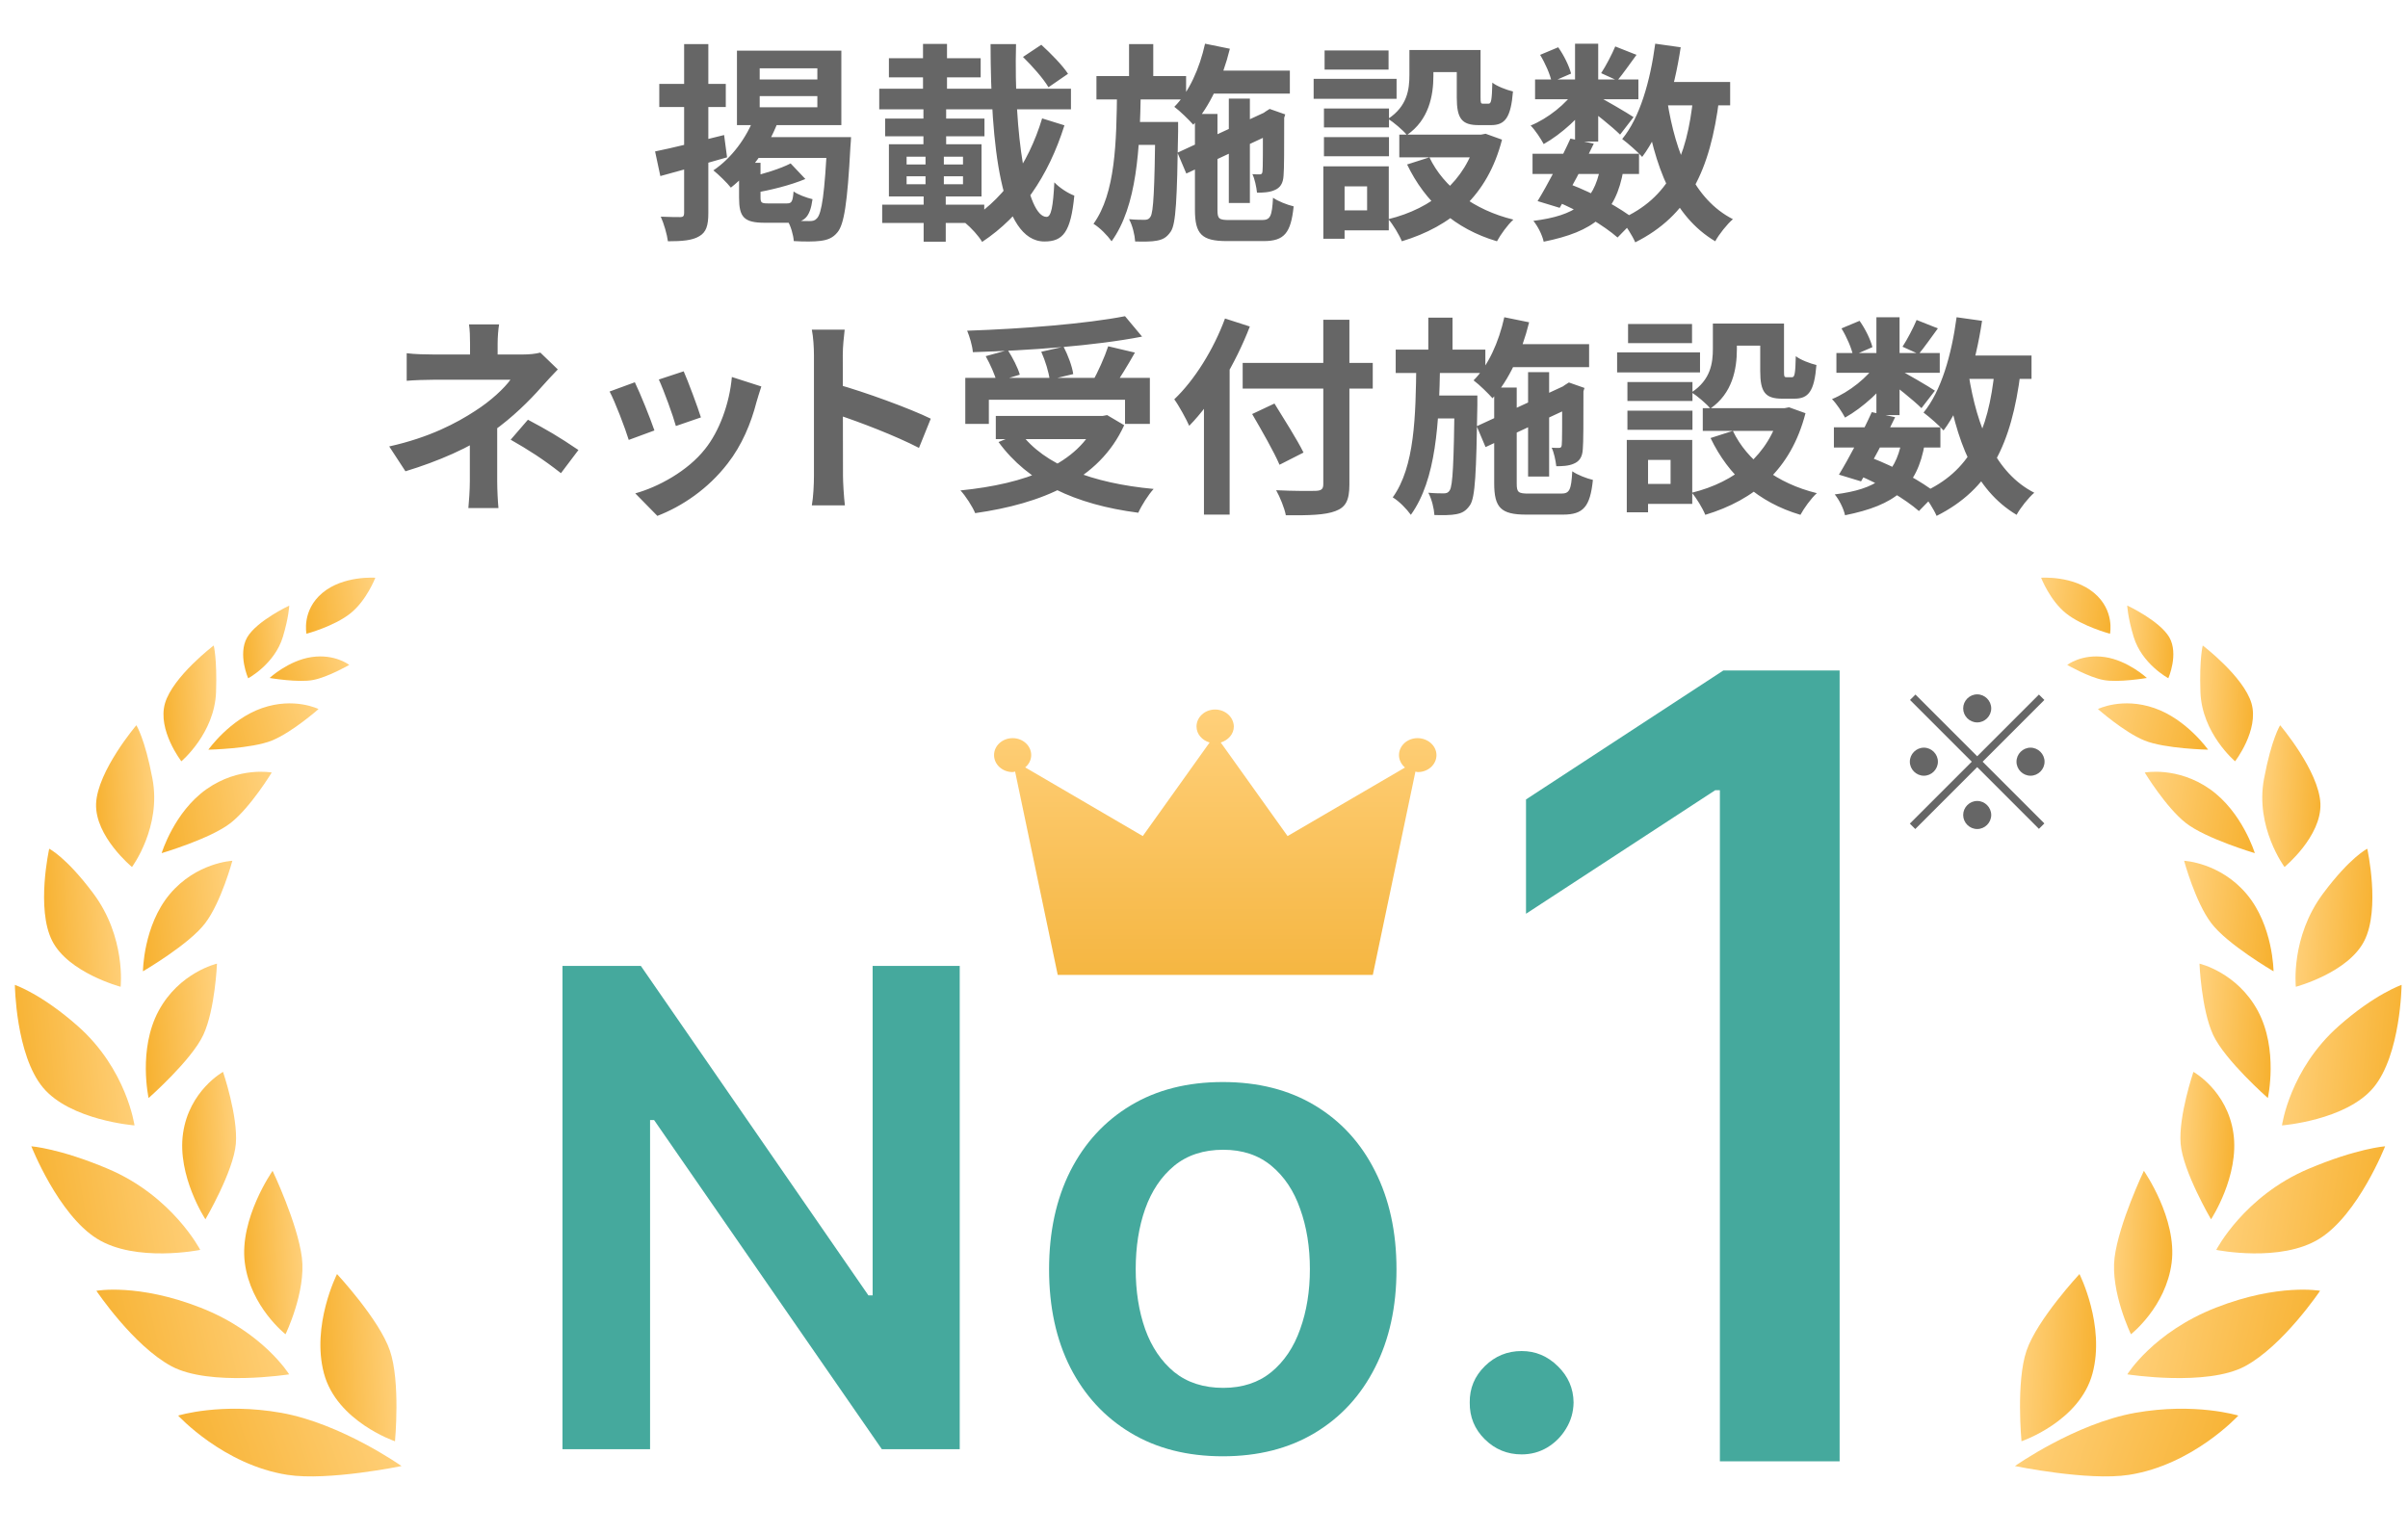 <svg width="113" height="72" viewBox="0 0 113 72" fill="none" xmlns="http://www.w3.org/2000/svg">
<path d="M45.037 45.34V68.023H41.382L30.694 52.573H30.506V68.023H26.396V45.34H30.074L40.751 60.802H40.95V45.34H45.037Z" fill="url(#paint0_linear_42763_7849)"/>
<path d="M57.382 68.356C55.72 68.356 54.28 67.99 53.062 67.259C51.844 66.528 50.899 65.505 50.227 64.191C49.562 62.877 49.23 61.341 49.23 59.584C49.23 57.826 49.562 56.287 50.227 54.965C50.899 53.643 51.844 52.617 53.062 51.886C54.28 51.155 55.72 50.789 57.382 50.789C59.043 50.789 60.483 51.155 61.701 51.886C62.919 52.617 63.861 53.643 64.525 54.965C65.197 56.287 65.533 57.826 65.533 59.584C65.533 61.341 65.197 62.877 64.525 64.191C63.861 65.505 62.919 66.528 61.701 67.259C60.483 67.99 59.043 68.356 57.382 68.356ZM57.404 65.144C58.305 65.144 59.058 64.896 59.663 64.401C60.269 63.899 60.719 63.227 61.014 62.386C61.317 61.544 61.469 60.606 61.469 59.572C61.469 58.531 61.317 57.59 61.014 56.748C60.719 55.899 60.269 55.223 59.663 54.721C59.058 54.219 58.305 53.968 57.404 53.968C56.481 53.968 55.713 54.219 55.1 54.721C54.495 55.223 54.04 55.899 53.738 56.748C53.442 57.59 53.295 58.531 53.295 59.572C53.295 60.606 53.442 61.544 53.738 62.386C54.04 63.227 54.495 63.899 55.1 64.401C55.713 64.896 56.481 65.144 57.404 65.144Z" fill="url(#paint1_linear_42763_7849)"/>
<path d="M71.406 68.267C70.734 68.267 70.158 68.031 69.678 67.558C69.198 67.085 68.962 66.51 68.97 65.83C68.962 65.166 69.198 64.597 69.678 64.125C70.158 63.652 70.734 63.416 71.406 63.416C72.056 63.416 72.621 63.652 73.101 64.125C73.588 64.597 73.836 65.166 73.843 65.83C73.836 66.281 73.717 66.691 73.489 67.06C73.267 67.429 72.972 67.724 72.603 67.946C72.241 68.16 71.842 68.267 71.406 68.267Z" fill="url(#paint2_linear_42763_7849)"/>
<path d="M86.328 31.471V68.591H80.709V37.09H80.492L71.611 42.89V37.525L80.872 31.471H86.328Z" fill="url(#paint3_linear_42763_7849)"/>
<path d="M66.521 34.647C66.04 34.647 65.65 35.003 65.65 35.443C65.65 35.671 65.758 35.876 65.932 36.027L60.422 39.244L57.286 34.852C57.635 34.745 57.9 34.457 57.9 34.101C57.892 33.661 57.502 33.304 57.02 33.304C56.539 33.304 56.149 33.661 56.149 34.101C56.149 34.457 56.406 34.745 56.763 34.852L53.627 39.244L48.109 36.02C48.283 35.876 48.391 35.671 48.391 35.443C48.391 35.003 48.001 34.647 47.52 34.647C47.038 34.647 46.648 35.003 46.648 35.443C46.648 35.883 47.038 36.24 47.52 36.24C47.561 36.24 47.594 36.225 47.636 36.217L49.636 45.76H64.422L66.422 36.217C66.463 36.225 66.496 36.24 66.538 36.24C67.019 36.24 67.409 35.883 67.409 35.443C67.409 35.003 67.002 34.647 66.521 34.647Z" fill="url(#paint4_linear_42763_7849)"/>
<path d="M92.784 33.909C92.424 33.909 92.126 33.611 92.126 33.251C92.126 32.891 92.424 32.592 92.784 32.592C93.144 32.592 93.442 32.891 93.442 33.251C93.442 33.611 93.144 33.909 92.784 33.909ZM92.784 35.498L95.681 32.601L95.936 32.855L93.039 35.753L95.936 38.65L95.681 38.905L92.784 36.007L89.878 38.913L89.623 38.659L92.529 35.753L89.632 32.855L89.887 32.601L92.784 35.498ZM90.94 35.753C90.94 36.113 90.642 36.411 90.282 36.411C89.922 36.411 89.623 36.113 89.623 35.753C89.623 35.393 89.922 35.094 90.282 35.094C90.642 35.094 90.94 35.393 90.94 35.753ZM94.628 35.753C94.628 35.393 94.926 35.094 95.286 35.094C95.646 35.094 95.945 35.393 95.945 35.753C95.945 36.113 95.646 36.411 95.286 36.411C94.926 36.411 94.628 36.113 94.628 35.753ZM92.784 37.596C93.144 37.596 93.442 37.895 93.442 38.255C93.442 38.615 93.144 38.913 92.784 38.913C92.424 38.913 92.126 38.615 92.126 38.255C92.126 37.895 92.424 37.596 92.784 37.596Z" fill="#666666"/>
<path d="M18.536 67.651C18.536 67.651 15.81 66.727 15.204 64.471C14.598 62.212 15.815 59.802 15.815 59.802C15.815 59.802 17.801 61.936 18.297 63.396C18.798 64.853 18.536 67.651 18.536 67.651Z" fill="url(#paint5_linear_42763_7849)"/>
<path d="M18.843 68.814C18.843 68.814 16.017 66.819 13.2 66.316C10.384 65.817 8.36 66.445 8.36 66.445C8.36 66.445 10.484 68.762 13.496 69.228C15.406 69.524 18.843 68.814 18.843 68.814Z" fill="url(#paint6_linear_42763_7849)"/>
<path d="M13.399 62.627C13.399 62.627 11.757 61.345 11.489 59.273C11.222 57.2 12.792 54.957 12.792 54.957C12.792 54.957 13.967 57.423 14.167 59.033C14.363 60.644 13.399 62.627 13.399 62.627Z" fill="url(#paint7_linear_42763_7849)"/>
<path d="M13.569 64.51C13.569 64.51 12.352 62.531 9.412 61.379C6.471 60.227 4.523 60.588 4.523 60.588C4.523 60.588 6.251 63.163 8.046 64.129C9.846 65.094 13.569 64.51 13.569 64.51Z" fill="url(#paint8_linear_42763_7849)"/>
<path d="M9.64 57.232C9.64 57.232 8.304 55.2 8.59 53.196C8.876 51.193 10.466 50.312 10.466 50.312C10.466 50.312 11.172 52.385 11.068 53.683C10.963 54.977 9.64 57.232 9.64 57.232Z" fill="url(#paint9_linear_42763_7849)"/>
<path d="M9.396 58.668C9.396 58.668 8.097 56.145 5.066 54.863C2.798 53.902 1.471 53.805 1.471 53.805C1.471 53.805 2.727 57.001 4.55 58.141C6.374 59.281 9.396 58.668 9.396 58.668Z" fill="url(#paint10_linear_42763_7849)"/>
<path d="M6.974 51.54C6.974 51.54 6.468 49.264 7.442 47.451C8.415 45.638 10.182 45.232 10.182 45.232C10.182 45.232 10.096 47.378 9.542 48.575C8.988 49.767 6.974 51.54 6.974 51.54Z" fill="url(#paint11_linear_42763_7849)"/>
<path d="M6.312 52.825C6.312 52.825 5.949 50.192 3.648 48.16C1.944 46.651 0.698 46.229 0.698 46.229C0.698 46.229 0.736 49.515 2.02 51.052C3.309 52.59 6.312 52.825 6.312 52.825Z" fill="url(#paint12_linear_42763_7849)"/>
<path d="M6.708 45.592C6.708 45.592 6.723 43.446 7.973 41.962C9.224 40.481 10.904 40.404 10.904 40.404C10.904 40.404 10.384 42.335 9.635 43.325C8.89 44.322 6.708 45.592 6.708 45.592Z" fill="url(#paint13_linear_42763_7849)"/>
<path d="M5.661 46.317C5.661 46.317 5.918 43.992 4.376 41.932C3.097 40.22 2.309 39.839 2.309 39.839C2.309 39.839 1.684 42.654 2.448 44.159C3.207 45.664 5.661 46.317 5.661 46.317Z" fill="url(#paint14_linear_42763_7849)"/>
<path d="M7.586 40.045C7.586 40.045 8.173 38.11 9.696 37.039C11.219 35.969 12.751 36.261 12.751 36.261C12.751 36.261 11.763 37.891 10.827 38.626C9.892 39.364 7.586 40.045 7.586 40.045Z" fill="url(#paint15_linear_42763_7849)"/>
<path d="M6.194 40.695C6.194 40.695 7.588 38.821 7.153 36.545C6.8 34.671 6.399 34.042 6.399 34.042C6.399 34.042 4.576 36.184 4.509 37.722C4.452 39.263 6.194 40.695 6.194 40.695Z" fill="url(#paint16_linear_42763_7849)"/>
<path d="M9.778 35.189C9.778 35.189 10.781 33.765 12.294 33.238C13.807 32.711 14.948 33.282 14.948 33.282C14.948 33.282 13.712 34.374 12.762 34.759C11.807 35.148 9.778 35.189 9.778 35.189Z" fill="url(#paint17_linear_42763_7849)"/>
<path d="M8.511 35.734C8.511 35.734 10.072 34.424 10.139 32.481C10.191 30.915 10.029 30.298 10.029 30.298C10.029 30.298 8.11 31.759 7.743 33.012C7.38 34.27 8.511 35.734 8.511 35.734Z" fill="url(#paint18_linear_42763_7849)"/>
<path d="M12.652 31.823C12.652 31.823 13.54 30.999 14.628 30.841C15.717 30.683 16.39 31.21 16.39 31.21C16.39 31.21 15.397 31.782 14.7 31.916C14.008 32.054 12.652 31.823 12.652 31.823Z" fill="url(#paint19_linear_42763_7849)"/>
<path d="M11.646 31.838C11.646 31.838 12.887 31.177 13.274 29.895C13.55 28.986 13.574 28.426 13.574 28.426C13.574 28.426 12.056 29.136 11.598 29.919C11.149 30.71 11.646 31.838 11.646 31.838Z" fill="url(#paint20_linear_42763_7849)"/>
<path d="M14.382 29.747C14.382 29.747 14.148 28.652 15.131 27.829C16.114 27.005 17.613 27.119 17.613 27.119C17.613 27.119 17.203 28.19 16.439 28.794C15.675 29.403 14.382 29.747 14.382 29.747Z" fill="url(#paint21_linear_42763_7849)"/>
<path d="M94.862 67.651C94.862 67.651 97.588 66.727 98.194 64.471C98.8 62.212 97.583 59.802 97.583 59.802C97.583 59.802 95.597 61.936 95.1 63.396C94.599 64.853 94.862 67.651 94.862 67.651Z" fill="url(#paint22_linear_42763_7849)"/>
<path d="M94.555 68.814C94.555 68.814 97.381 66.819 100.197 66.316C103.014 65.817 105.038 66.445 105.038 66.445C105.038 66.445 102.913 68.762 99.901 69.228C97.992 69.524 94.555 68.814 94.555 68.814Z" fill="url(#paint23_linear_42763_7849)"/>
<path d="M99.999 62.627C99.999 62.627 101.641 61.345 101.908 59.273C102.176 57.2 100.605 54.957 100.605 54.957C100.605 54.957 99.431 57.423 99.23 59.033C99.035 60.644 99.999 62.627 99.999 62.627Z" fill="url(#paint24_linear_42763_7849)"/>
<path d="M99.828 64.51C99.828 64.51 101.045 62.531 103.986 61.379C106.927 60.227 108.874 60.588 108.874 60.588C108.874 60.588 107.146 63.163 105.351 64.129C103.552 65.094 99.828 64.51 99.828 64.51Z" fill="url(#paint25_linear_42763_7849)"/>
<path d="M103.757 57.232C103.757 57.232 105.094 55.2 104.807 53.196C104.521 51.193 102.931 50.312 102.931 50.312C102.931 50.312 102.225 52.385 102.33 53.683C102.435 54.977 103.757 57.232 103.757 57.232Z" fill="url(#paint26_linear_42763_7849)"/>
<path d="M104.002 58.668C104.002 58.668 105.3 56.145 108.332 54.863C110.599 53.902 111.926 53.805 111.926 53.805C111.926 53.805 110.671 57.001 108.847 58.141C107.024 59.281 104.002 58.668 104.002 58.668Z" fill="url(#paint27_linear_42763_7849)"/>
<path d="M106.423 51.54C106.423 51.54 106.929 49.264 105.955 47.451C104.981 45.638 103.215 45.232 103.215 45.232C103.215 45.232 103.301 47.378 103.855 48.575C104.408 49.767 106.423 51.54 106.423 51.54Z" fill="url(#paint28_linear_42763_7849)"/>
<path d="M107.086 52.825C107.086 52.825 107.449 50.192 109.75 48.16C111.454 46.651 112.7 46.229 112.7 46.229C112.7 46.229 112.662 49.515 111.377 51.052C110.089 52.59 107.086 52.825 107.086 52.825Z" fill="url(#paint29_linear_42763_7849)"/>
<path d="M106.69 45.592C106.69 45.592 106.676 43.446 105.425 41.962C104.174 40.481 102.494 40.404 102.494 40.404C102.494 40.404 103.014 42.335 103.764 43.325C104.509 44.322 106.69 45.592 106.69 45.592Z" fill="url(#paint30_linear_42763_7849)"/>
<path d="M107.737 46.317C107.737 46.317 107.479 43.992 109.021 41.932C110.3 40.22 111.088 39.839 111.088 39.839C111.088 39.839 111.713 42.654 110.95 44.159C110.191 45.664 107.737 46.317 107.737 46.317Z" fill="url(#paint31_linear_42763_7849)"/>
<path d="M105.812 40.045C105.812 40.045 105.224 38.11 103.702 37.039C102.179 35.969 100.646 36.261 100.646 36.261C100.646 36.261 101.635 37.891 102.57 38.626C103.506 39.364 105.812 40.045 105.812 40.045Z" fill="url(#paint32_linear_42763_7849)"/>
<path d="M107.205 40.695C107.205 40.695 105.811 38.821 106.245 36.545C106.598 34.671 106.999 34.042 106.999 34.042C106.999 34.042 108.823 36.184 108.89 37.722C108.947 39.263 107.205 40.695 107.205 40.695Z" fill="url(#paint33_linear_42763_7849)"/>
<path d="M103.619 35.189C103.619 35.189 102.617 33.765 101.103 33.238C99.59 32.711 98.449 33.282 98.449 33.282C98.449 33.282 99.686 34.374 100.636 34.759C101.59 35.148 103.619 35.189 103.619 35.189Z" fill="url(#paint34_linear_42763_7849)"/>
<path d="M104.886 35.734C104.886 35.734 103.325 34.424 103.259 32.481C103.206 30.915 103.368 30.298 103.368 30.298C103.368 30.298 105.287 31.759 105.655 33.012C106.018 34.27 104.886 35.734 104.886 35.734Z" fill="url(#paint35_linear_42763_7849)"/>
<path d="M100.746 31.823C100.746 31.823 99.858 30.999 98.769 30.841C97.681 30.683 97.008 31.21 97.008 31.21C97.008 31.21 98.001 31.782 98.698 31.916C99.39 32.054 100.746 31.823 100.746 31.823Z" fill="url(#paint36_linear_42763_7849)"/>
<path d="M101.753 31.834C101.753 31.834 100.512 31.173 100.125 29.891C99.848 28.982 99.824 28.422 99.824 28.422C99.824 28.422 101.342 29.132 101.8 29.915C102.249 30.706 101.753 31.834 101.753 31.834Z" fill="url(#paint37_linear_42763_7849)"/>
<path d="M99.016 29.747C99.016 29.747 99.25 28.652 98.266 27.829C97.283 27.005 95.784 27.119 95.784 27.119C95.784 27.119 96.195 28.19 96.959 28.794C97.722 29.403 99.016 29.747 99.016 29.747Z" fill="url(#paint38_linear_42763_7849)"/>
<path d="M35.65 4.511V5.034H38.356V4.511H35.65ZM35.65 3.207V3.73H38.356V3.207H35.65ZM34.583 2.377H39.482V5.873H34.583V2.377ZM35.413 5.459L36.499 5.735C36.025 6.97 35.205 8.096 34.297 8.807C34.129 8.59 33.714 8.185 33.477 7.997C34.326 7.424 35.037 6.476 35.413 5.459ZM35.679 6.436H39.106V7.414H35.096L35.679 6.436ZM38.82 6.436H39.936C39.936 6.436 39.926 6.753 39.907 6.891C39.768 9.528 39.61 10.545 39.294 10.911C39.077 11.177 38.82 11.266 38.504 11.306C38.208 11.345 37.743 11.345 37.25 11.316C37.23 11.029 37.111 10.604 36.944 10.338C37.378 10.377 37.793 10.377 37.981 10.377C38.148 10.377 38.237 10.358 38.336 10.249C38.563 10.022 38.702 9.064 38.82 6.624V6.436ZM37.102 7.671L37.793 8.402C37.082 8.698 36.163 8.925 35.393 9.054C35.353 8.856 35.225 8.54 35.116 8.333C35.827 8.165 36.627 7.918 37.102 7.671ZM34.682 7.641H35.689V9.261C35.689 9.508 35.729 9.548 36.035 9.548C36.163 9.548 36.756 9.548 36.924 9.548C37.151 9.548 37.2 9.469 37.24 8.985C37.437 9.133 37.842 9.281 38.129 9.35C38.01 10.219 37.734 10.456 37.042 10.456C36.835 10.456 36.094 10.456 35.887 10.456C34.899 10.456 34.682 10.18 34.682 9.271V7.641ZM30.741 7.108C31.57 6.94 32.805 6.634 33.98 6.338L34.119 7.385C33.042 7.701 31.896 8.017 30.988 8.264L30.741 7.108ZM30.938 3.938H34.059V5.024H30.938V3.938ZM32.104 2.071H33.24V10.002C33.24 10.585 33.141 10.901 32.815 11.088C32.489 11.286 32.015 11.325 31.343 11.325C31.304 11.009 31.156 10.496 31.008 10.17C31.393 10.19 31.798 10.19 31.926 10.19C32.054 10.19 32.104 10.14 32.104 10.002V2.071ZM48.005 2.673L48.865 2.101C49.309 2.506 49.862 3.068 50.119 3.464L49.201 4.096C48.973 3.701 48.44 3.098 48.005 2.673ZM41.26 4.165H50.257V5.133H41.26V4.165ZM41.714 2.733H46.02V3.631H41.714V2.733ZM41.536 5.567H46.198V6.397H41.536V5.567ZM41.398 9.607H46.188V10.466H41.398V9.607ZM43.314 2.061H44.44V5.064H43.314V2.061ZM42.544 8.274V8.649H45.191V8.274H42.544ZM42.544 7.355V7.72H45.191V7.355H42.544ZM41.714 6.772H46.06V9.222H41.714V6.772ZM43.432 7.138H44.292V9.014H44.381V11.345H43.344V9.014H43.432V7.138ZM43.334 5.064H44.4V6.99H43.334V5.064ZM46.484 2.071H47.679C47.571 6.298 48.183 10.18 49.112 10.18C49.329 10.18 49.418 9.706 49.477 8.56C49.724 8.817 50.119 9.074 50.415 9.182C50.248 10.901 49.882 11.335 49.013 11.335C46.949 11.335 46.494 6.792 46.484 2.071ZM48.904 5.557L49.951 5.883C49.191 8.293 47.917 10.14 46.089 11.355C45.922 11.069 45.576 10.693 45.289 10.456C47.008 9.469 48.242 7.75 48.904 5.557ZM56.45 3.315H60.529V4.392H56.45V3.315ZM57.665 4.629H58.653V9.528H57.665V4.629ZM56.549 2.051L57.714 2.288C57.369 3.691 56.766 5.014 55.996 5.854C55.808 5.636 55.364 5.202 55.107 5.014C55.798 4.323 56.292 3.217 56.549 2.051ZM55.255 7.167L59.571 5.172L59.976 6.14L55.67 8.145L55.255 7.167ZM56.075 5.35H57.132V9.854C57.132 10.269 57.201 10.328 57.695 10.328C57.912 10.328 58.939 10.328 59.216 10.328C59.611 10.328 59.69 10.16 59.739 9.281C59.976 9.449 60.411 9.617 60.707 9.686C60.579 10.94 60.263 11.316 59.304 11.316C59.028 11.316 57.833 11.316 57.576 11.316C56.391 11.316 56.075 10.99 56.075 9.844V5.35ZM59.265 5.38H59.186L59.393 5.232L59.581 5.113L60.312 5.37L60.263 5.528C60.263 6.94 60.263 7.938 60.233 8.244C60.213 8.609 60.075 8.817 59.808 8.925C59.571 9.034 59.245 9.044 58.988 9.044C58.959 8.777 58.88 8.392 58.771 8.175C58.89 8.185 59.028 8.185 59.107 8.185C59.186 8.185 59.235 8.165 59.245 8.046C59.265 7.918 59.265 6.999 59.265 5.38ZM51.453 3.572H55.66V4.669H51.453V3.572ZM52.993 5.725H54.593V6.802H52.993V5.725ZM52.983 2.071H54.119V3.928H52.983V2.071ZM52.42 4.234H53.536C53.487 6.999 53.359 9.666 52.164 11.325C51.966 11.049 51.611 10.684 51.314 10.506C52.351 9.064 52.391 6.683 52.42 4.234ZM54.218 5.725H55.285C55.285 5.725 55.285 6.051 55.285 6.18C55.235 9.35 55.186 10.516 54.939 10.871C54.751 11.148 54.564 11.246 54.287 11.296C54.05 11.345 53.675 11.345 53.27 11.335C53.25 11.019 53.141 10.575 52.983 10.288C53.289 10.318 53.556 10.318 53.704 10.318C53.823 10.318 53.912 10.298 53.991 10.17C54.129 9.953 54.178 8.925 54.218 5.943V5.725ZM66.139 2.348H67.265V3.552C67.265 4.481 67.058 5.627 66.021 6.338C65.853 6.12 65.379 5.725 65.142 5.577C66.04 4.985 66.139 4.194 66.139 3.523V2.348ZM68.362 2.348H69.478V4.56C69.478 4.836 69.487 4.866 69.596 4.866C69.645 4.866 69.794 4.866 69.853 4.866C69.971 4.866 70.011 4.738 70.031 3.878C70.238 4.046 70.702 4.224 70.999 4.293C70.9 5.528 70.623 5.873 69.971 5.873C69.813 5.873 69.547 5.873 69.389 5.873C68.599 5.873 68.362 5.567 68.362 4.58V2.348ZM67.078 7.385C67.749 8.787 69.162 9.854 71.018 10.308C70.752 10.545 70.406 11.029 70.248 11.325C68.273 10.743 66.88 9.488 66.031 7.72L67.078 7.385ZM69.29 6.318H69.507L69.715 6.278L70.485 6.555C69.803 9.202 68.095 10.624 65.784 11.325C65.665 11.029 65.369 10.535 65.151 10.288C67.206 9.785 68.776 8.501 69.29 6.496V6.318ZM65.665 6.318H69.754V7.385H65.665V6.318ZM66.594 2.348H68.964V3.385H66.594V2.348ZM62.129 5.093H65.181V5.982H62.129V5.093ZM62.159 2.367H65.161V3.266H62.159V2.367ZM62.129 6.436H65.181V7.335H62.129V6.436ZM61.645 3.701H65.537V4.639H61.645V3.701ZM62.672 7.809H65.171V10.812H62.672V9.874H64.154V8.748H62.672V7.809ZM62.1 7.809H63.097V11.207H62.1V7.809ZM71.917 7.217H76.915V8.165H71.917V7.217ZM72.036 3.73H76.885V4.659H72.036V3.73ZM73.695 6.506L74.791 6.743C74.307 7.76 73.665 8.965 73.191 9.755L72.154 9.439C72.618 8.678 73.27 7.444 73.695 6.506ZM75.097 7.878L76.184 7.967C75.828 10.041 74.791 10.871 72.441 11.345C72.371 11.019 72.154 10.604 71.957 10.367C73.922 10.12 74.781 9.498 75.097 7.878ZM75.799 2.18L76.796 2.575C76.47 3.019 76.154 3.473 75.897 3.78L75.137 3.434C75.364 3.088 75.641 2.555 75.799 2.18ZM73.912 2.051H74.999V6.644H73.912V2.051ZM72.273 2.575L73.122 2.219C73.389 2.594 73.636 3.098 73.725 3.454L72.816 3.849C72.747 3.503 72.52 2.98 72.273 2.575ZM73.942 4.194L74.712 4.659C74.218 5.439 73.27 6.298 72.441 6.762C72.302 6.506 72.046 6.111 71.828 5.893C72.628 5.567 73.517 4.866 73.942 4.194ZM74.9 4.481C75.255 4.649 76.381 5.311 76.658 5.498L76.026 6.318C75.66 5.953 74.781 5.251 74.347 4.945L74.9 4.481ZM77.567 3.849H81.191V4.945H77.567V3.849ZM77.675 2.051L78.87 2.219C78.564 4.264 77.972 6.16 77.063 7.365C76.875 7.148 76.391 6.723 76.125 6.525C76.954 5.518 77.438 3.819 77.675 2.051ZM79.463 4.52L80.678 4.629C80.253 8.007 79.236 10.12 76.737 11.375C76.618 11.088 76.273 10.545 76.055 10.288C78.307 9.301 79.167 7.444 79.463 4.52ZM78.238 4.728C78.633 7.227 79.502 9.36 81.32 10.288C81.043 10.525 80.668 10.999 80.49 11.325C78.505 10.14 77.646 7.849 77.162 4.896L78.238 4.728ZM73.023 9.449L73.655 8.639C74.821 9.083 76.055 9.775 76.727 10.308L75.907 11.148C75.275 10.595 74.129 9.903 73.023 9.449Z" fill="#666666"/>
<path d="M23.421 15.227C23.381 15.454 23.352 15.829 23.352 16.136C23.352 16.432 23.352 16.936 23.352 17.232H22.058C22.058 16.936 22.058 16.481 22.058 16.136C22.058 15.819 22.048 15.464 22.008 15.227H23.421ZM26.176 17.34C25.929 17.597 25.623 17.923 25.416 18.16C24.863 18.792 24.033 19.612 23.134 20.244C22.067 21.005 20.556 21.657 19.026 22.121L18.265 20.955C20.171 20.531 21.435 19.849 22.285 19.296C23.045 18.812 23.658 18.229 23.954 17.824C23.421 17.824 20.793 17.824 20.379 17.824C20.023 17.824 19.401 17.844 19.085 17.874V16.58C19.46 16.629 20.013 16.639 20.349 16.639C20.793 16.639 23.954 16.639 24.537 16.639C24.843 16.639 25.129 16.61 25.357 16.55L26.176 17.34ZM23.332 19.494C23.332 20.205 23.332 21.795 23.332 22.595C23.332 22.98 23.361 23.543 23.391 23.849H21.979C22.008 23.573 22.048 22.98 22.048 22.595C22.048 21.834 22.048 20.619 22.048 20.027L23.332 19.494ZM26.324 22.21C25.465 21.538 24.813 21.123 23.964 20.639L24.774 19.701C25.682 20.185 26.196 20.481 27.144 21.123L26.324 22.21ZM32.083 17.429C32.27 17.844 32.754 19.138 32.892 19.592L31.717 19.997C31.589 19.523 31.154 18.328 30.917 17.814L32.083 17.429ZM35.727 18.14C35.618 18.466 35.559 18.674 35.5 18.871C35.243 19.869 34.818 20.896 34.147 21.755C33.228 22.95 32.004 23.77 30.848 24.215L29.811 23.158C30.887 22.861 32.27 22.111 33.08 21.084C33.752 20.254 34.236 18.941 34.344 17.696L35.727 18.14ZM29.791 17.943C30.038 18.447 30.522 19.652 30.71 20.205L29.505 20.649C29.347 20.126 28.843 18.802 28.606 18.378L29.791 17.943ZM38.196 22.348C38.196 21.587 38.196 17.498 38.196 16.669C38.196 16.313 38.167 15.829 38.097 15.474H39.638C39.599 15.829 39.549 16.254 39.549 16.669C39.549 17.755 39.559 21.617 39.559 22.348C39.559 22.625 39.599 23.316 39.648 23.721H38.097C38.167 23.336 38.196 22.733 38.196 22.348ZM39.263 18.032C40.577 18.397 42.71 19.177 43.678 19.652L43.125 21.024C41.999 20.442 40.34 19.81 39.263 19.454V18.032ZM45.298 17.735H53.96V19.898H52.794V18.763H46.404V19.898H45.298V17.735ZM46.73 19.523H51.935V20.61H46.73V19.523ZM52.794 14.842L53.594 15.8C51.362 16.234 48.28 16.451 45.653 16.53C45.633 16.234 45.495 15.78 45.386 15.523C48.004 15.434 50.977 15.197 52.794 14.842ZM46.256 16.718L47.293 16.432C47.52 16.787 47.767 17.261 47.856 17.587L46.769 17.913C46.69 17.587 46.463 17.093 46.256 16.718ZM48.863 16.511L49.91 16.274C50.117 16.669 50.315 17.202 50.364 17.558L49.258 17.824C49.219 17.479 49.051 16.926 48.863 16.511ZM52.004 16.254L53.258 16.55C52.913 17.163 52.518 17.805 52.221 18.229L51.253 17.943C51.52 17.469 51.836 16.768 52.004 16.254ZM51.5 19.523H51.747L51.955 19.484L52.755 19.958C51.579 22.546 48.873 23.642 45.762 24.086C45.643 23.79 45.307 23.267 45.071 23.02C48.112 22.713 50.611 21.815 51.5 19.711V19.523ZM47.895 20.323C49.001 21.825 51.263 22.684 54.137 22.95C53.89 23.217 53.565 23.731 53.416 24.067C50.443 23.681 48.241 22.644 46.858 20.748L47.895 20.323ZM58.315 17.034H64.419V18.239H58.315V17.034ZM62.098 15.009H63.323V22.743C63.323 23.494 63.145 23.81 62.671 23.988C62.187 24.175 61.436 24.195 60.34 24.185C60.281 23.859 60.063 23.326 59.886 23.01C60.656 23.049 61.515 23.049 61.752 23.039C61.999 23.029 62.098 22.96 62.098 22.733V15.009ZM58.76 19.434L59.807 18.941C60.251 19.662 60.873 20.639 61.17 21.242L60.044 21.815C59.787 21.212 59.204 20.195 58.76 19.434ZM56.498 17.805L57.693 16.61L57.703 16.629V24.155H56.498V17.805ZM57.486 14.95L58.651 15.326C57.989 17.044 56.923 18.852 55.806 19.987C55.678 19.691 55.323 19.039 55.105 18.743C56.053 17.844 56.952 16.402 57.486 14.95ZM70.493 16.155H74.572V17.232H70.493V16.155ZM71.708 17.469H72.696V22.368H71.708V17.469ZM70.592 14.891L71.757 15.128C71.412 16.53 70.809 17.854 70.039 18.694C69.851 18.476 69.407 18.042 69.15 17.854C69.841 17.163 70.335 16.056 70.592 14.891ZM69.298 20.007L73.614 18.012L74.019 18.98L69.713 20.985L69.298 20.007ZM70.118 18.19H71.175V22.694C71.175 23.108 71.244 23.168 71.738 23.168C71.955 23.168 72.982 23.168 73.259 23.168C73.654 23.168 73.733 23 73.782 22.121C74.019 22.289 74.454 22.457 74.75 22.526C74.622 23.78 74.306 24.155 73.348 24.155C73.071 24.155 71.876 24.155 71.619 24.155C70.434 24.155 70.118 23.829 70.118 22.684V18.19ZM73.308 18.219H73.229L73.436 18.071L73.624 17.953L74.355 18.21L74.306 18.368C74.306 19.78 74.306 20.777 74.276 21.084C74.256 21.449 74.118 21.657 73.851 21.765C73.614 21.874 73.288 21.884 73.032 21.884C73.002 21.617 72.923 21.232 72.814 21.015C72.933 21.024 73.071 21.024 73.15 21.024C73.229 21.024 73.278 21.005 73.288 20.886C73.308 20.758 73.308 19.839 73.308 18.219ZM65.496 16.412H69.703V17.508H65.496V16.412ZM67.036 18.565H68.636V19.642H67.036V18.565ZM67.026 14.911H68.162V16.768H67.026V14.911ZM66.463 17.074H67.58C67.53 19.839 67.402 22.506 66.207 24.165C66.009 23.889 65.654 23.523 65.357 23.346C66.394 21.904 66.434 19.523 66.463 17.074ZM68.261 18.565H69.328C69.328 18.565 69.328 18.891 69.328 19.02C69.278 22.19 69.229 23.355 68.982 23.711C68.794 23.988 68.607 24.086 68.33 24.136C68.093 24.185 67.718 24.185 67.313 24.175C67.293 23.859 67.184 23.415 67.026 23.128C67.333 23.158 67.599 23.158 67.748 23.158C67.866 23.158 67.955 23.138 68.034 23.01C68.172 22.792 68.222 21.765 68.261 18.782V18.565ZM80.38 15.187H81.506V16.392C81.506 17.321 81.298 18.466 80.261 19.177C80.094 18.96 79.619 18.565 79.382 18.417C80.281 17.824 80.38 17.034 80.38 16.363V15.187ZM82.602 15.187H83.718V17.4C83.718 17.676 83.728 17.706 83.837 17.706C83.886 17.706 84.034 17.706 84.094 17.706C84.212 17.706 84.252 17.578 84.271 16.718C84.479 16.886 84.943 17.064 85.239 17.133C85.141 18.368 84.864 18.713 84.212 18.713C84.054 18.713 83.787 18.713 83.629 18.713C82.839 18.713 82.602 18.407 82.602 17.419V15.187ZM81.318 20.224C81.99 21.627 83.402 22.694 85.259 23.148C84.992 23.385 84.647 23.869 84.489 24.165C82.513 23.582 81.121 22.328 80.271 20.56L81.318 20.224ZM83.531 19.158H83.748L83.955 19.118L84.726 19.395C84.044 22.042 82.335 23.464 80.024 24.165C79.906 23.869 79.609 23.375 79.392 23.128C81.447 22.625 83.017 21.34 83.531 19.335V19.158ZM79.906 19.158H83.995V20.224H79.906V19.158ZM80.834 15.187H83.205V16.224H80.834V15.187ZM76.37 17.933H79.422V18.822H76.37V17.933ZM76.4 15.207H79.402V16.106H76.4V15.207ZM76.37 19.276H79.422V20.175H76.37V19.276ZM75.886 16.54H79.777V17.479H75.886V16.54ZM76.913 20.649H79.412V23.652H76.913V22.713H78.395V21.587H76.913V20.649ZM76.34 20.649H77.338V24.047H76.34V20.649ZM86.059 20.056H91.057V21.005H86.059V20.056ZM86.177 16.57H91.027V17.498H86.177V16.57ZM87.837 19.345L88.933 19.582C88.449 20.6 87.807 21.805 87.333 22.595L86.296 22.279C86.76 21.518 87.412 20.284 87.837 19.345ZM89.239 20.718L90.326 20.807C89.97 22.881 88.933 23.711 86.582 24.185C86.513 23.859 86.296 23.444 86.099 23.207C88.064 22.96 88.923 22.338 89.239 20.718ZM89.941 15.019L90.938 15.414C90.612 15.859 90.296 16.313 90.039 16.619L89.279 16.274C89.506 15.928 89.783 15.395 89.941 15.019ZM88.054 14.891H89.141V19.484H88.054V14.891ZM86.415 15.414L87.264 15.059C87.531 15.434 87.778 15.938 87.867 16.294L86.958 16.689C86.889 16.343 86.662 15.819 86.415 15.414ZM88.084 17.034L88.854 17.498C88.36 18.279 87.412 19.138 86.582 19.602C86.444 19.345 86.187 18.95 85.97 18.733C86.77 18.407 87.659 17.706 88.084 17.034ZM89.042 17.321C89.397 17.489 90.523 18.15 90.8 18.338L90.168 19.158C89.802 18.792 88.923 18.091 88.489 17.785L89.042 17.321ZM91.709 16.689H95.333V17.785H91.709V16.689ZM91.817 14.891L93.012 15.059C92.706 17.103 92.114 19 91.205 20.205C91.017 19.987 90.533 19.563 90.266 19.365C91.096 18.358 91.58 16.659 91.817 14.891ZM93.605 17.36L94.82 17.469C94.395 20.847 93.378 22.96 90.879 24.215C90.76 23.928 90.415 23.385 90.197 23.128C92.449 22.14 93.309 20.284 93.605 17.36ZM92.38 17.568C92.775 20.066 93.644 22.2 95.462 23.128C95.185 23.365 94.81 23.839 94.632 24.165C92.647 22.98 91.787 20.689 91.304 17.735L92.38 17.568ZM87.165 22.289L87.797 21.479C88.963 21.923 90.197 22.615 90.869 23.148L90.049 23.988C89.417 23.434 88.271 22.743 87.165 22.289Z" fill="#666666"/>
<defs>
<linearGradient id="paint0_linear_42763_7849" x1="2.4205e+09" y1="-1.65116e+22" x2="2.4205e+09" y2="-1.65116e+22" gradientUnits="userSpaceOnUse">
<stop stop-color="#4DBDB0"/>
<stop offset="1" stop-color="#3E948A"/>
</linearGradient>
<linearGradient id="paint1_linear_42763_7849" x1="2.4205e+09" y1="-1.65116e+22" x2="2.4205e+09" y2="-1.65116e+22" gradientUnits="userSpaceOnUse">
<stop stop-color="#4DBDB0"/>
<stop offset="1" stop-color="#3E948A"/>
</linearGradient>
<linearGradient id="paint2_linear_42763_7849" x1="2.4205e+09" y1="-1.65116e+22" x2="2.4205e+09" y2="-1.65116e+22" gradientUnits="userSpaceOnUse">
<stop stop-color="#4DBDB0"/>
<stop offset="1" stop-color="#3E948A"/>
</linearGradient>
<linearGradient id="paint3_linear_42763_7849" x1="2.4205e+09" y1="-1.65116e+22" x2="2.4205e+09" y2="-1.65116e+22" gradientUnits="userSpaceOnUse">
<stop stop-color="#4DBDB0"/>
<stop offset="1" stop-color="#3E948A"/>
</linearGradient>
<linearGradient id="paint4_linear_42763_7849" x1="57.029" y1="33.304" x2="57.029" y2="45.76" gradientUnits="userSpaceOnUse">
<stop stop-color="#FFD07A"/>
<stop offset="1" stop-color="#F5B642"/>
</linearGradient>
<linearGradient id="paint5_linear_42763_7849" x1="18.474" y1="61.217" x2="14.896" y2="61.389" gradientUnits="userSpaceOnUse">
<stop stop-color="#FFD07A"/>
<stop offset="1" stop-color="#F7B232"/>
</linearGradient>
<linearGradient id="paint6_linear_42763_7849" x1="18.459" y1="66.696" x2="9.071" y2="69.97" gradientUnits="userSpaceOnUse">
<stop stop-color="#FFD07A"/>
<stop offset="1" stop-color="#F7B232"/>
</linearGradient>
<linearGradient id="paint7_linear_42763_7849" x1="14.093" y1="56.339" x2="11.35" y2="56.443" gradientUnits="userSpaceOnUse">
<stop stop-color="#FFD07A"/>
<stop offset="1" stop-color="#F7B232"/>
</linearGradient>
<linearGradient id="paint8_linear_42763_7849" x1="13.238" y1="61.282" x2="4.61" y2="63.27" gradientUnits="userSpaceOnUse">
<stop stop-color="#FFD07A"/>
<stop offset="1" stop-color="#F7B232"/>
</linearGradient>
<linearGradient id="paint9_linear_42763_7849" x1="10.985" y1="51.56" x2="8.45" y2="51.658" gradientUnits="userSpaceOnUse">
<stop stop-color="#FFD07A"/>
<stop offset="1" stop-color="#F7B232"/>
</linearGradient>
<linearGradient id="paint10_linear_42763_7849" x1="9.105" y1="54.711" x2="1.361" y2="56.001" gradientUnits="userSpaceOnUse">
<stop stop-color="#FFD07A"/>
<stop offset="1" stop-color="#F7B232"/>
</linearGradient>
<linearGradient id="paint11_linear_42763_7849" x1="10.059" y1="46.369" x2="6.716" y2="46.556" gradientUnits="userSpaceOnUse">
<stop stop-color="#FFD07A"/>
<stop offset="1" stop-color="#F7B232"/>
</linearGradient>
<linearGradient id="paint12_linear_42763_7849" x1="6.106" y1="47.418" x2="0.513" y2="47.922" gradientUnits="userSpaceOnUse">
<stop stop-color="#FFD07A"/>
<stop offset="1" stop-color="#F7B232"/>
</linearGradient>
<linearGradient id="paint13_linear_42763_7849" x1="10.751" y1="41.339" x2="6.567" y2="41.697" gradientUnits="userSpaceOnUse">
<stop stop-color="#FFD07A"/>
<stop offset="1" stop-color="#F7B232"/>
</linearGradient>
<linearGradient id="paint14_linear_42763_7849" x1="5.544" y1="41.007" x2="1.933" y2="41.219" gradientUnits="userSpaceOnUse">
<stop stop-color="#FFD07A"/>
<stop offset="1" stop-color="#F7B232"/>
</linearGradient>
<linearGradient id="paint15_linear_42763_7849" x1="12.562" y1="36.913" x2="7.478" y2="37.639" gradientUnits="userSpaceOnUse">
<stop stop-color="#FFD07A"/>
<stop offset="1" stop-color="#F7B232"/>
</linearGradient>
<linearGradient id="paint16_linear_42763_7849" x1="7.137" y1="35.242" x2="4.401" y2="35.36" gradientUnits="userSpaceOnUse">
<stop stop-color="#FFD07A"/>
<stop offset="1" stop-color="#F7B232"/>
</linearGradient>
<linearGradient id="paint17_linear_42763_7849" x1="14.759" y1="33.407" x2="9.875" y2="34.634" gradientUnits="userSpaceOnUse">
<stop stop-color="#FFD07A"/>
<stop offset="1" stop-color="#F7B232"/>
</linearGradient>
<linearGradient id="paint18_linear_42763_7849" x1="10.059" y1="31.278" x2="7.575" y2="31.398" gradientUnits="userSpaceOnUse">
<stop stop-color="#FFD07A"/>
<stop offset="1" stop-color="#F7B232"/>
</linearGradient>
<linearGradient id="paint19_linear_42763_7849" x1="16.253" y1="31.018" x2="12.896" y2="32.173" gradientUnits="userSpaceOnUse">
<stop stop-color="#FFD07A"/>
<stop offset="1" stop-color="#F7B232"/>
</linearGradient>
<linearGradient id="paint20_linear_42763_7849" x1="13.495" y1="29.041" x2="11.331" y2="29.186" gradientUnits="userSpaceOnUse">
<stop stop-color="#FFD07A"/>
<stop offset="1" stop-color="#F7B232"/>
</linearGradient>
<linearGradient id="paint21_linear_42763_7849" x1="17.494" y1="27.588" x2="14.278" y2="28.009" gradientUnits="userSpaceOnUse">
<stop stop-color="#FFD07A"/>
<stop offset="1" stop-color="#F7B232"/>
</linearGradient>
<linearGradient id="paint22_linear_42763_7849" x1="94.924" y1="61.217" x2="98.501" y2="61.389" gradientUnits="userSpaceOnUse">
<stop stop-color="#FFD07A"/>
<stop offset="1" stop-color="#F7B232"/>
</linearGradient>
<linearGradient id="paint23_linear_42763_7849" x1="94.939" y1="66.696" x2="104.326" y2="69.97" gradientUnits="userSpaceOnUse">
<stop stop-color="#FFD07A"/>
<stop offset="1" stop-color="#F7B232"/>
</linearGradient>
<linearGradient id="paint24_linear_42763_7849" x1="99.304" y1="56.339" x2="102.047" y2="56.443" gradientUnits="userSpaceOnUse">
<stop stop-color="#FFD07A"/>
<stop offset="1" stop-color="#F7B232"/>
</linearGradient>
<linearGradient id="paint25_linear_42763_7849" x1="100.16" y1="61.282" x2="108.788" y2="63.27" gradientUnits="userSpaceOnUse">
<stop stop-color="#FFD07A"/>
<stop offset="1" stop-color="#F7B232"/>
</linearGradient>
<linearGradient id="paint26_linear_42763_7849" x1="102.412" y1="51.56" x2="104.948" y2="51.658" gradientUnits="userSpaceOnUse">
<stop stop-color="#FFD07A"/>
<stop offset="1" stop-color="#F7B232"/>
</linearGradient>
<linearGradient id="paint27_linear_42763_7849" x1="104.292" y1="54.711" x2="112.036" y2="56.001" gradientUnits="userSpaceOnUse">
<stop stop-color="#FFD07A"/>
<stop offset="1" stop-color="#F7B232"/>
</linearGradient>
<linearGradient id="paint28_linear_42763_7849" x1="103.337" y1="46.369" x2="106.681" y2="46.556" gradientUnits="userSpaceOnUse">
<stop stop-color="#FFD07A"/>
<stop offset="1" stop-color="#F7B232"/>
</linearGradient>
<linearGradient id="paint29_linear_42763_7849" x1="107.292" y1="47.418" x2="112.885" y2="47.922" gradientUnits="userSpaceOnUse">
<stop stop-color="#FFD07A"/>
<stop offset="1" stop-color="#F7B232"/>
</linearGradient>
<linearGradient id="paint30_linear_42763_7849" x1="102.648" y1="41.339" x2="106.832" y2="41.697" gradientUnits="userSpaceOnUse">
<stop stop-color="#FFD07A"/>
<stop offset="1" stop-color="#F7B232"/>
</linearGradient>
<linearGradient id="paint31_linear_42763_7849" x1="107.853" y1="41.007" x2="111.465" y2="41.219" gradientUnits="userSpaceOnUse">
<stop stop-color="#FFD07A"/>
<stop offset="1" stop-color="#F7B232"/>
</linearGradient>
<linearGradient id="paint32_linear_42763_7849" x1="100.836" y1="36.913" x2="105.92" y2="37.639" gradientUnits="userSpaceOnUse">
<stop stop-color="#FFD07A"/>
<stop offset="1" stop-color="#F7B232"/>
</linearGradient>
<linearGradient id="paint33_linear_42763_7849" x1="106.261" y1="35.242" x2="108.998" y2="35.36" gradientUnits="userSpaceOnUse">
<stop stop-color="#FFD07A"/>
<stop offset="1" stop-color="#F7B232"/>
</linearGradient>
<linearGradient id="paint34_linear_42763_7849" x1="98.639" y1="33.407" x2="103.523" y2="34.634" gradientUnits="userSpaceOnUse">
<stop stop-color="#FFD07A"/>
<stop offset="1" stop-color="#F7B232"/>
</linearGradient>
<linearGradient id="paint35_linear_42763_7849" x1="103.339" y1="31.278" x2="105.823" y2="31.398" gradientUnits="userSpaceOnUse">
<stop stop-color="#FFD07A"/>
<stop offset="1" stop-color="#F7B232"/>
</linearGradient>
<linearGradient id="paint36_linear_42763_7849" x1="97.145" y1="31.018" x2="100.502" y2="32.173" gradientUnits="userSpaceOnUse">
<stop stop-color="#FFD07A"/>
<stop offset="1" stop-color="#F7B232"/>
</linearGradient>
<linearGradient id="paint37_linear_42763_7849" x1="99.903" y1="29.037" x2="102.067" y2="29.182" gradientUnits="userSpaceOnUse">
<stop stop-color="#FFD07A"/>
<stop offset="1" stop-color="#F7B232"/>
</linearGradient>
<linearGradient id="paint38_linear_42763_7849" x1="95.903" y1="27.588" x2="99.119" y2="28.009" gradientUnits="userSpaceOnUse">
<stop stop-color="#FFD07A"/>
<stop offset="1" stop-color="#F7B232"/>
</linearGradient>
</defs>
</svg>
